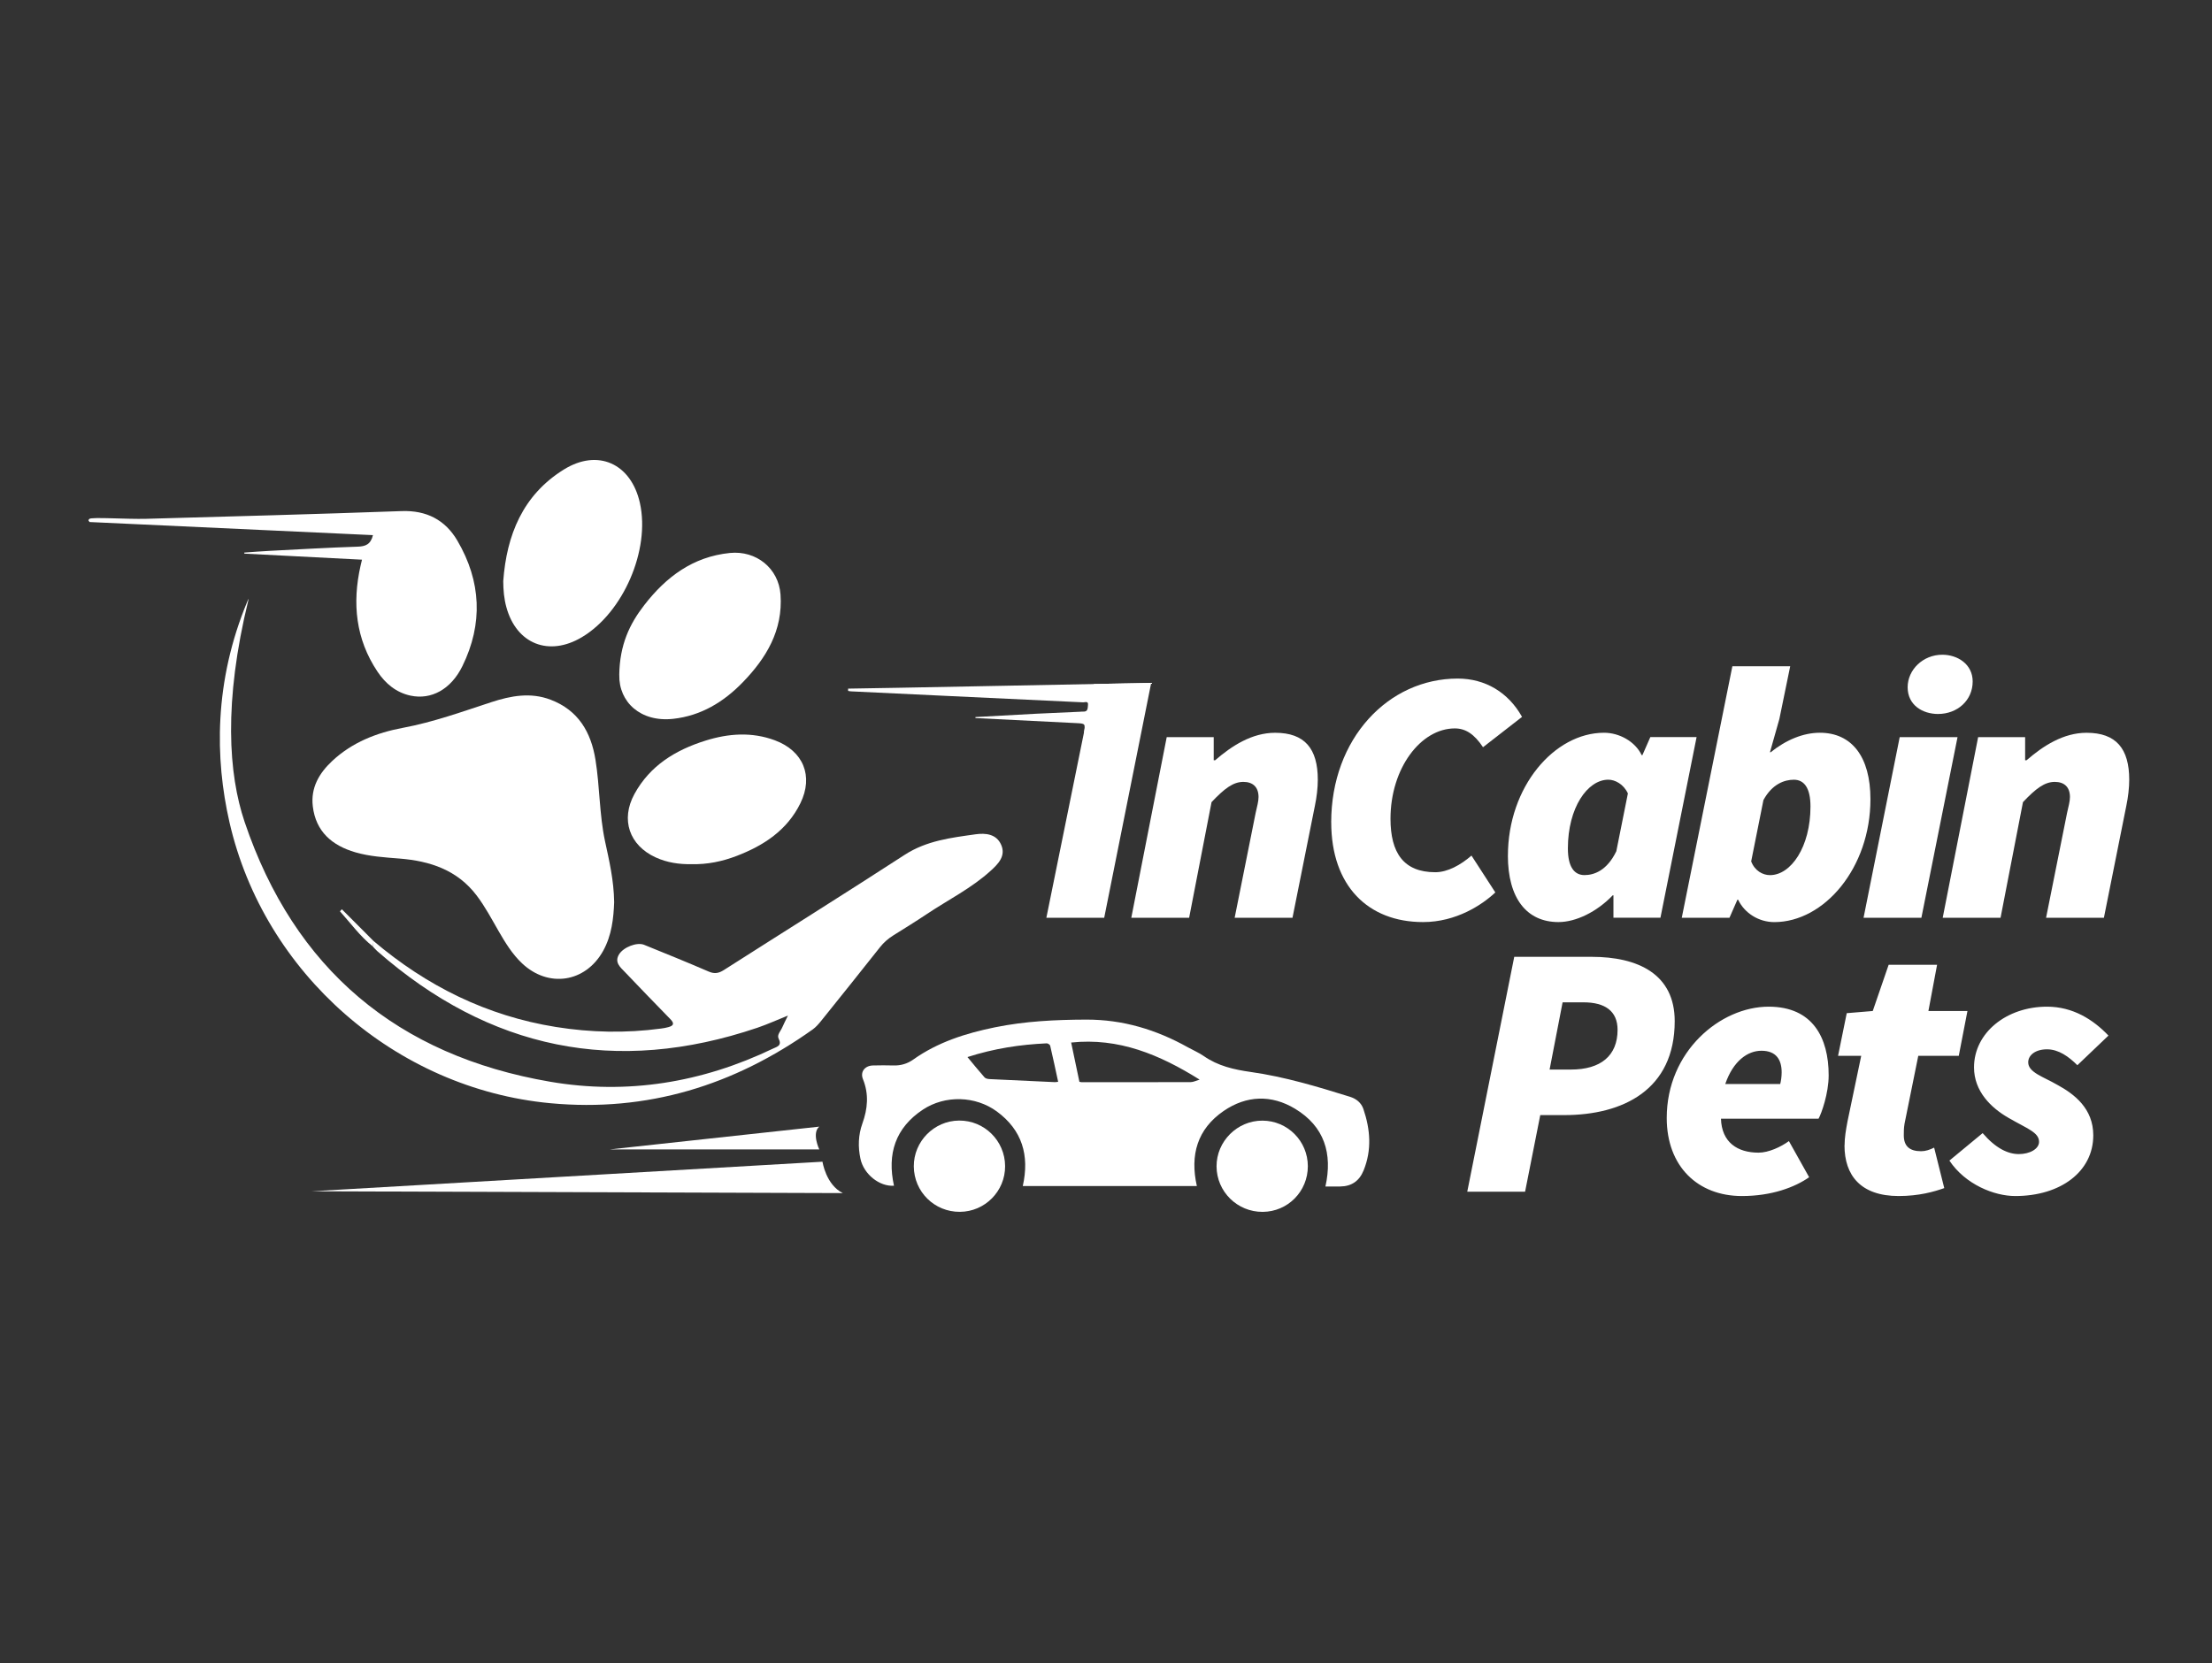 <svg width="250" height="188" viewBox="0 0 250 188" fill="none" xmlns="http://www.w3.org/2000/svg">
<rect x="0" y="0" width="250" height="188" fill="#333333" stroke="none"/>
<g clip-path="url(#clip0_2454_143)">
<path d="M123.623 77.327L130.108 77.201L124.797 103.753H118.26L123.623 77.327Z" fill="white"/>
<path d="M131.863 83.33H137.174V85.946H137.336C139.213 84.314 141.501 82.84 144.117 82.84C147.468 82.84 148.938 84.638 148.938 88.151C148.938 89.048 148.816 90.112 148.61 91.091L146.077 103.753H139.541L141.912 91.906C142.074 91.171 142.24 90.597 142.24 90.108C142.24 88.965 141.588 88.392 140.525 88.392C139.383 88.392 138.399 89.127 136.929 90.68L134.396 103.753H127.859L131.863 83.33Z" fill="white"/>
<path d="M150.452 92.969C150.452 83.492 156.905 76.711 164.75 76.711C167.856 76.711 170.468 78.264 172.021 81.042L167.611 84.472C166.631 83.002 165.651 82.346 164.426 82.346C160.585 82.346 157.154 86.839 157.154 92.558C157.154 96.399 158.625 98.604 162.221 98.604C163.608 98.604 165.082 97.786 166.307 96.723L169.002 100.888C167.532 102.275 164.592 104.239 160.834 104.239C154.625 104.239 150.456 100.153 150.456 92.965" fill="white"/>
<path d="M170.425 96.727C170.425 88.965 175.653 82.836 181.292 82.836C183.007 82.836 184.806 83.816 185.541 85.369H185.624L186.521 83.326H191.749L187.663 103.749H182.351V101.216H182.269C180.47 103.093 178.103 104.239 176.139 104.239C172.543 104.239 170.421 101.544 170.421 96.723M182.676 96.233L183.984 89.696C183.494 88.633 182.514 88.143 181.778 88.143C179.407 88.143 177.202 91.329 177.202 95.905C177.202 98.031 177.937 98.928 179.079 98.928C180.142 98.928 181.612 98.438 182.676 96.233Z" fill="white"/>
<path d="M190.073 103.753L195.792 75.32H202.328L201.103 81.283L200.04 85.041H200.123C201.838 83.654 203.798 82.836 205.679 82.836C209.275 82.836 211.397 85.531 211.397 90.353C211.397 98.114 206.169 104.243 200.53 104.243C198.815 104.243 197.179 103.263 196.444 101.71H196.361L195.464 103.753H190.073ZM199.305 90.436L197.918 97.379C198.325 98.442 199.226 98.932 200.044 98.932C202.415 98.932 204.62 95.747 204.62 91.171C204.62 89.044 203.885 88.147 202.739 88.147C201.676 88.147 200.289 88.637 199.309 90.436" fill="white"/>
<path d="M214.705 83.33H221.241L217.155 103.753H210.619L214.705 83.33ZM215.602 77.691C215.602 75.731 217.317 74.016 219.522 74.016C221.237 74.016 222.952 75.079 222.952 77.039C222.952 79.165 221.237 80.714 219.032 80.714C217.317 80.714 215.602 79.734 215.602 77.691Z" fill="white"/>
<path d="M223.569 83.33H228.88V85.946H229.042C230.919 84.314 233.207 82.84 235.823 82.84C239.174 82.84 240.645 84.638 240.645 88.151C240.645 89.048 240.522 90.112 240.317 91.091L237.783 103.753H231.247L233.618 91.906C233.78 91.171 233.946 90.597 233.946 90.108C233.946 88.965 233.294 88.392 232.231 88.392C231.089 88.392 230.105 89.127 228.635 90.68L226.102 103.753H219.565L223.569 83.33Z" fill="white"/>
<path d="M95.853 77.849C95.853 77.936 95.853 78.019 95.853 78.106C95.964 78.126 96.075 78.153 96.186 78.157C99.928 78.335 103.67 78.513 107.413 78.691C112.412 78.924 117.411 79.153 122.41 79.398C122.611 79.41 123.026 79.204 122.963 79.706C122.924 80.042 122.979 80.477 122.422 80.445C122.303 80.437 122.181 80.457 122.062 80.461C120.414 80.536 118.77 80.603 117.122 80.686C114.83 80.805 112.538 80.935 110.246 81.062C110.246 81.101 110.246 81.137 110.246 81.176C114.012 81.366 117.778 81.56 121.544 81.742C122.69 81.797 122.675 81.777 122.501 82.876L130.112 77.201C129.294 77.213 97.363 77.849 95.853 77.849Z" fill="white"/>
<path d="M171.136 108.167H179.877C185.145 108.167 189.275 110.128 189.275 115.439C189.275 123.2 183.434 126.061 176.775 126.061H174.08L172.365 134.72H165.829L171.14 108.167H171.136ZM177.55 120.912C180.901 120.912 182.818 119.359 182.818 116.419C182.818 114.293 181.387 113.313 178.976 113.313H176.605L175.135 120.912H177.546H177.55ZM199.893 113.803C204.877 113.803 206.675 117.316 206.675 121.564C206.675 123.607 205.857 125.895 205.533 126.464H194.503C194.586 129.16 196.384 130.306 198.751 130.306C199.893 130.306 201.284 129.654 202.182 128.998L204.47 133.084C202.838 134.226 200.221 135.21 196.87 135.21C191.887 135.21 188.374 131.859 188.374 126.385C188.374 118.869 194.42 113.803 199.893 113.803ZM201.201 122.544C201.284 122.216 201.363 121.726 201.363 121.236C201.363 119.849 200.79 118.786 199.075 118.786C197.522 118.786 195.89 119.928 194.989 122.544H201.198H201.201ZM208.473 129.488C208.473 128.591 208.635 127.69 208.801 126.792L210.354 119.359H207.738L208.718 114.538L211.658 114.293L213.456 109.065H218.929L217.949 114.293H222.36L221.38 119.359H216.803L215.25 127.037C215.167 127.528 215.167 127.935 215.167 128.346C215.167 129.571 215.819 130.144 217.127 130.144C217.617 130.144 218.107 129.982 218.597 129.737L219.74 134.313C218.597 134.72 216.878 135.21 214.594 135.21C210.263 135.21 208.465 132.839 208.465 129.492L208.473 129.488ZM220.32 131.203L224.079 128.097C225.549 129.812 226.94 130.468 228.165 130.468C229.39 130.468 230.453 129.895 230.453 129.081C230.453 128.018 229.145 127.611 227.023 126.385C225.019 125.243 223.103 123.362 223.103 120.667C223.103 116.747 226.778 113.803 231.354 113.803C234.294 113.803 236.582 115.273 238.297 117.071L234.784 120.422C233.804 119.442 232.658 118.624 231.354 118.624C230.05 118.624 229.228 119.276 229.228 120.094C229.228 121.236 230.943 121.726 232.496 122.627C234.456 123.69 236.582 125.322 236.582 128.346C236.582 132.432 232.907 135.21 227.758 135.21C225.387 135.21 222.119 133.902 220.324 131.207L220.32 131.203Z" fill="white"/>
<path d="M115.593 134.087C116.375 130.618 115.526 127.749 112.657 125.646C110.246 123.88 106.82 123.785 104.318 125.433C101.192 127.496 100.244 130.452 101.038 134.044C99.41 134.163 97.628 132.756 97.249 131.001C96.96 129.657 97 128.31 97.466 127.014C98.07 125.338 98.217 123.69 97.529 121.991C97.197 121.165 97.75 120.473 98.655 120.45C99.438 120.43 100.22 120.426 100.999 120.45C101.813 120.473 102.556 120.248 103.204 119.79C105.986 117.81 109.155 116.81 112.443 116.138C115.846 115.443 119.292 115.277 122.758 115.265C126.899 115.253 130.685 116.399 134.257 118.399C134.854 118.731 135.494 118.999 136.052 119.387C137.656 120.505 139.454 120.916 141.359 121.185C145.192 121.726 148.899 122.844 152.59 123.994C153.286 124.212 153.855 124.67 154.092 125.378C154.874 127.678 155.056 129.989 154.119 132.305C153.633 133.51 152.752 134.119 151.46 134.131C150.914 134.139 150.369 134.131 149.8 134.131C150.63 130.396 149.67 127.338 146.374 125.346C143.702 123.73 140.877 123.825 138.3 125.591C135.321 127.634 134.475 130.57 135.269 134.083H115.585L115.593 134.087ZM121.999 122.299C122.113 122.319 122.169 122.339 122.224 122.339C126.342 122.339 130.46 122.347 134.578 122.331C134.874 122.331 135.174 122.169 135.581 122.05C131.06 119.221 126.441 117.288 121.062 117.857C121.374 119.343 121.683 120.805 121.995 122.299H121.999ZM109.341 119.497C110.025 120.319 110.633 121.074 111.274 121.797C111.392 121.932 111.657 121.983 111.858 121.991C114.313 122.113 116.767 122.224 119.221 122.335C119.327 122.339 119.438 122.311 119.592 122.295C119.292 120.908 119.007 119.557 118.691 118.213C118.664 118.094 118.426 117.944 118.296 117.948C115.304 118.086 112.368 118.525 109.337 119.501L109.341 119.497Z" fill="white"/>
<path d="M147.812 131.831C147.82 134.684 145.548 136.984 142.707 137C139.838 137.016 137.51 134.716 137.494 131.863C137.482 129.029 139.834 126.678 142.679 126.686C145.516 126.694 147.808 128.99 147.812 131.835V131.831Z" fill="white"/>
<path d="M113.597 131.823C113.613 134.661 111.321 136.98 108.487 136.996C105.614 137.016 103.299 134.732 103.279 131.863C103.259 129.041 105.563 126.702 108.389 126.678C111.246 126.654 113.581 128.958 113.597 131.823Z" fill="white"/>
<path d="M69.412 101.995C69.345 103.789 69.147 105.737 68.159 107.508C66.163 111.084 61.974 111.712 58.999 108.902C57.888 107.851 57.106 106.563 56.351 105.259C55.565 103.896 54.83 102.497 53.873 101.236C51.684 98.347 48.602 97.335 45.156 97.059C43.476 96.924 41.785 96.826 40.16 96.352C37.536 95.585 35.687 94.016 35.351 91.143C35.106 89.049 36.07 87.409 37.544 86.029C39.801 83.915 42.591 82.828 45.543 82.279C48.977 81.635 52.233 80.457 55.529 79.378C57.726 78.659 59.963 78.236 62.231 79.102C65.353 80.291 66.796 82.753 67.302 85.895C67.792 88.942 67.732 92.056 68.376 95.083C68.855 97.308 69.38 99.521 69.412 101.999" fill="white"/>
<path d="M42.219 106.381C48.218 111.467 55.023 114.846 62.832 116.099C66.78 116.731 70.74 116.81 74.707 116.277C74.984 116.241 75.264 116.194 75.533 116.118C76.142 115.953 76.245 115.7 75.754 115.202C74.028 113.447 72.332 111.665 70.629 109.89C70.095 109.337 69.427 108.792 69.957 107.903C70.455 107.069 71.996 106.484 72.794 106.808C75.233 107.8 77.671 108.784 80.09 109.831C80.754 110.12 81.228 110.033 81.817 109.657C88.626 105.31 95.478 101.03 102.255 96.632C104.725 95.031 107.488 94.707 110.254 94.316C111.376 94.158 112.617 94.269 113.155 95.51C113.704 96.774 112.811 97.667 111.985 98.422C109.819 100.402 107.179 101.71 104.761 103.326C103.508 104.164 102.22 104.958 100.939 105.761C100.37 106.12 99.88 106.547 99.457 107.081C97.256 109.867 95.035 112.637 92.811 115.403C92.526 115.755 92.218 116.115 91.854 116.375C82.963 122.706 73.158 125.745 62.184 124.714C44.748 123.078 29.838 110.048 25.93 92.933C24.302 85.804 24.159 77.062 27.981 67.93C28.032 67.807 28.139 67.566 28.079 67.807C25.238 79.434 25.831 87.535 27.645 92.913C33.272 109.578 44.946 119.335 62.172 122.287C70.878 123.781 79.335 122.39 87.341 118.553C87.819 118.324 88.412 118.225 87.997 117.403C87.788 116.988 88.238 116.557 88.412 116.142C88.574 115.759 88.772 115.391 89.052 114.81C87.788 115.316 86.717 115.806 85.61 116.182C69.617 121.6 55.308 118.64 42.642 107.527C42.46 107.365 42.302 107.175 42.132 106.998C42.156 106.792 42.184 106.587 42.207 106.381" fill="white"/>
<path d="M40.915 63.271C36.45 63.041 32.031 62.812 27.617 62.587C27.617 62.547 27.613 62.508 27.609 62.468C28.578 62.401 29.546 62.318 30.514 62.271C33.814 62.101 37.114 61.907 40.413 61.8C41.298 61.773 41.891 61.559 42.152 60.496C31.458 60.002 20.781 59.508 10.107 59.014C10.107 58.896 9.866 58.884 10.107 58.659C10.348 58.43 14.375 58.71 16.505 58.651C26.131 58.386 35.762 58.125 45.385 57.778C48.218 57.675 50.328 58.785 51.7 61.133C54.387 65.725 54.612 70.51 52.261 75.304C50.969 77.944 48.724 79.133 46.412 78.643C44.776 78.296 43.563 77.276 42.666 75.932C40.196 72.241 39.793 68.195 40.753 63.942C40.797 63.741 40.848 63.543 40.911 63.279" fill="white"/>
<path d="M56.877 65.689C57.26 60.473 59.09 55.968 63.705 53.091C67.574 50.676 71.336 52.411 72.324 56.869C73.502 62.18 70.439 69.25 65.76 72.036C62.03 74.257 58.362 72.799 57.228 68.633C56.967 67.681 56.88 66.701 56.877 65.693" fill="white"/>
<path d="M69.989 76.312C70.032 72.882 71.17 70.526 72.81 68.412C75.272 65.231 78.307 62.935 82.492 62.512C85.472 62.212 88.005 64.247 88.215 67.219C88.499 71.261 86.602 74.399 83.935 77.145C81.789 79.355 79.236 80.916 76.082 81.263C72.415 81.67 69.925 79.37 69.993 76.312" fill="white"/>
<path d="M78.118 97.691C76.79 97.719 75.411 97.525 74.111 96.932C71.115 95.565 70.127 92.653 71.7 89.768C73.459 86.543 76.351 84.788 79.726 83.729C82.322 82.915 84.958 82.718 87.574 83.69C90.783 84.883 91.969 87.728 90.459 90.807C88.966 93.854 86.318 95.589 83.255 96.762C81.643 97.379 79.959 97.739 78.122 97.695" fill="white"/>
<path d="M42.219 106.381C42.195 106.587 42.168 106.792 42.144 106.998C40.698 105.863 39.639 104.37 38.421 103.022C38.492 102.943 38.564 102.868 38.635 102.789C39.828 103.986 41.026 105.184 42.219 106.381Z" fill="white"/>
<path d="M95.257 134.878L35.228 134.672L92.957 131.329C92.957 131.329 93.34 133.93 95.257 134.882V134.878Z" fill="white"/>
<path d="M92.593 127.365L68.934 129.938H92.593C92.593 129.938 91.72 128.101 92.593 127.365Z" fill="white"/>
</g>
<defs>
<clipPath id="clip0_2454_143">
<rect width="230.645" height="85" fill="white" transform="translate(10 52)"/>
</clipPath>
</defs>
</svg>
